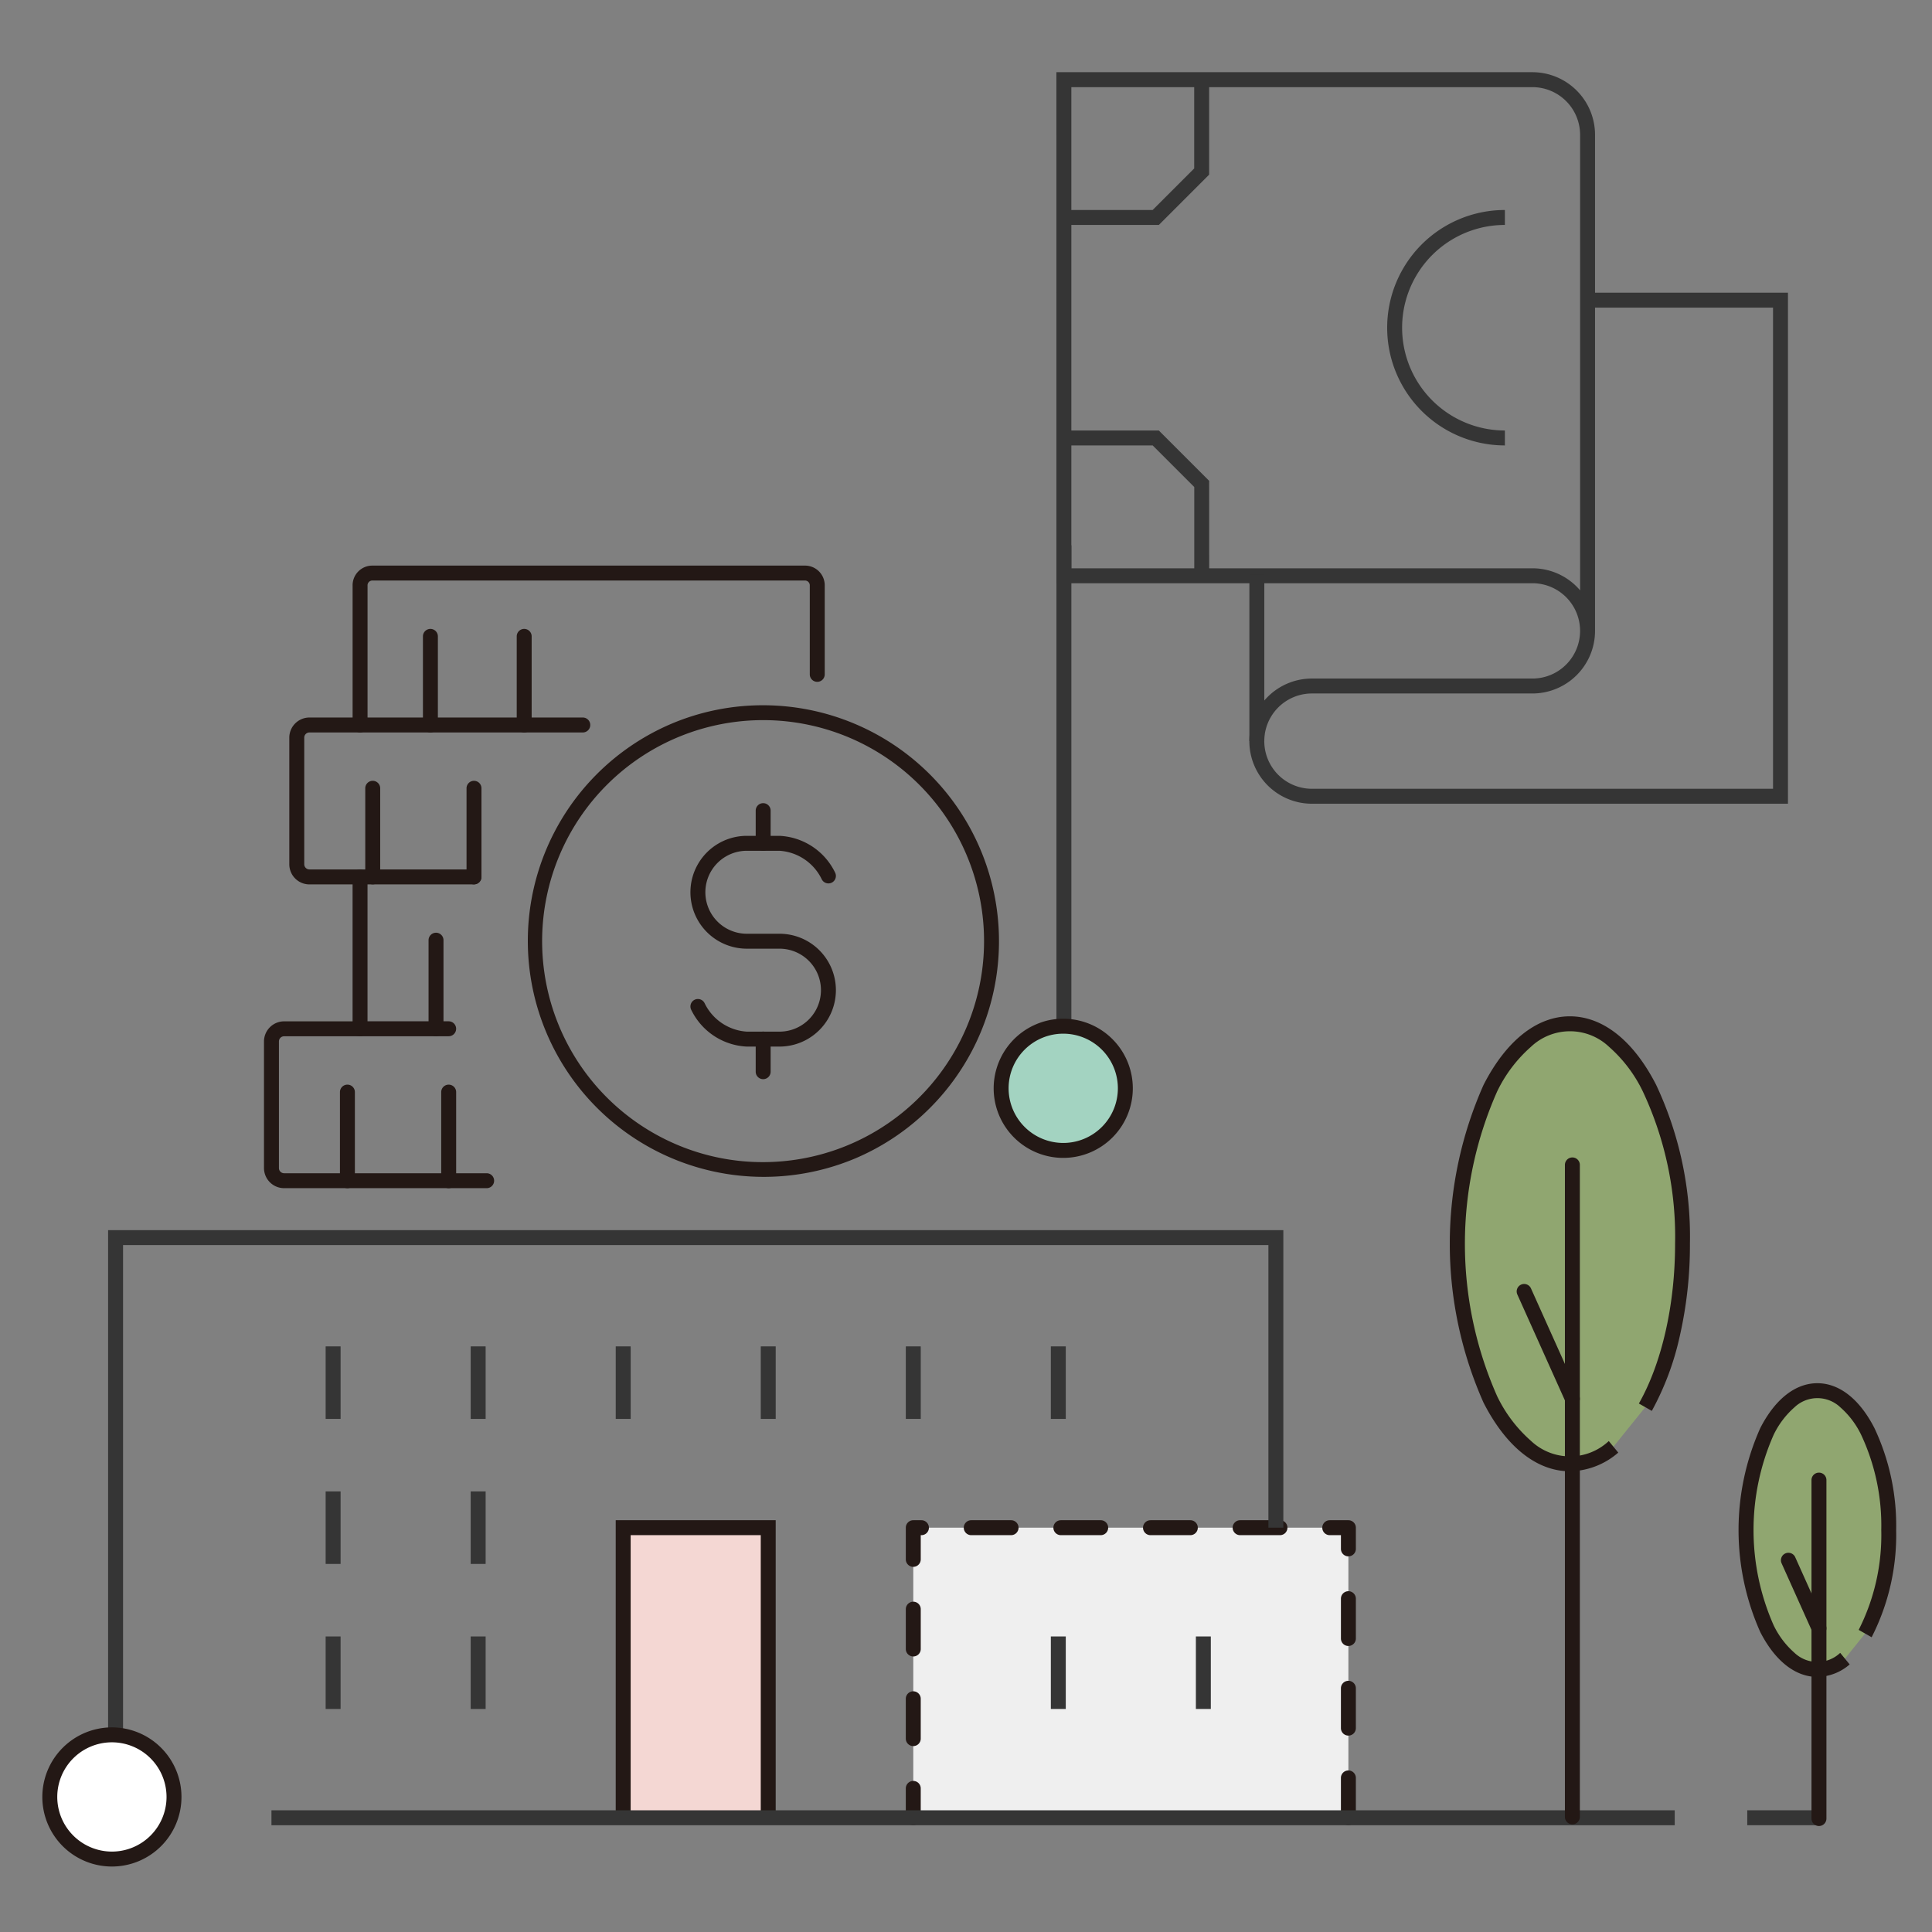 <svg xmlns="http://www.w3.org/2000/svg" width="194" height="194" viewBox="0 0 194 194">
  <rect x="0" y="0" width="194" height="194" fill="#808080" stroke="none"/>
  <g id="Group_1499" data-name="Group 1499" transform="translate(-925 -519)">
    <g id="Group_1497" data-name="Group 1497" transform="translate(-3 -3)">
      <g id="Group_1489" data-name="Group 1489" transform="translate(933 530)">
        <path id="Path_10316" data-name="Path 10316" d="M324.806,458.9V429.767H281.115V458.9" transform="translate(-194.409 -284.367)" fill="#efefef"/>
        <path id="Path_10316_-_Outline" data-name="Path 10316 - Outline" d="M324.806,459.645a.75.75,0,0,1-.75-.75v-4a.75.75,0,0,1,1.5,0v4A.75.75,0,0,1,324.806,459.645Zm-43.692,0a.75.75,0,0,1-.75-.75v-2.947a.75.75,0,0,1,1.5,0V458.9A.75.75,0,0,1,281.115,459.645Zm0-7.947a.75.75,0,0,1-.75-.75v-4a.75.75,0,0,1,1.5,0v4A.75.75,0,0,1,281.115,451.7Zm43.692-1.053a.75.75,0,0,1-.75-.75v-4a.75.75,0,0,1,1.5,0v4A.75.75,0,0,1,324.806,450.645ZM281.115,442.7a.75.75,0,0,1-.75-.75v-4a.75.75,0,0,1,1.5,0v4A.75.75,0,0,1,281.115,442.7Zm43.692-1.053a.75.75,0,0,1-.75-.75v-4a.75.75,0,0,1,1.5,0v4A.75.75,0,0,1,324.806,441.645ZM281.115,433.7a.75.75,0,0,1-.75-.75v-3.181a.75.75,0,0,1,.75-.75h.819a.75.75,0,0,1,0,1.5h-.069v2.431A.75.75,0,0,1,281.115,433.7Zm43.692-1.053a.75.75,0,0,1-.75-.75v-1.378h-1.122a.75.75,0,0,1,0-1.5h1.872a.75.75,0,0,1,.75.75V431.9A.75.75,0,0,1,324.806,432.645Zm-6.872-2.128h-4a.75.75,0,0,1,0-1.5h4a.75.75,0,0,1,0,1.5Zm-9,0h-4a.75.75,0,0,1,0-1.5h4a.75.75,0,0,1,0,1.5Zm-9,0h-4a.75.75,0,0,1,0-1.5h4a.75.75,0,0,1,0,1.5Zm-9,0h-4a.75.75,0,0,1,0-1.5h4a.75.75,0,0,1,0,1.5Z" transform="translate(-194.409 -284.367)" fill="#231815"/>
        <path id="Path_10317" data-name="Path 10317" d="M212.461,458.9V429.767h14.564V458.9" transform="translate(-154.884 -284.367)" fill="#f4d7d3"/>
        <path id="Path_10317_-_Outline" data-name="Path 10317 - Outline" d="M227.775,458.9h-1.5V430.517H213.211V458.9h-1.5V429.017h16.064Z" transform="translate(-154.884 -284.367)" fill="#231815"/>
        <g id="Group_1475" data-name="Group 1475" transform="translate(101.269 156.323)">
          <path id="Line_6886" data-name="Line 6886" d="M.75,7.282H-.75V0H.75Z" fill="#353535"/>
        </g>
        <g id="Group_1476" data-name="Group 1476" transform="translate(115.833 156.323)">
          <path id="Line_6887" data-name="Line 6887" d="M.75,7.282H-.75V0H.75Z" fill="#353535"/>
        </g>
        <path id="Line_6888" data-name="Line 6888" d="M140.908.75H0V-.75H140.908Z" transform="translate(22.258 174.53)" fill="#353535"/>
        <path id="Line_6889" data-name="Line 6889" d="M.75,7.282H-.75V0H.75Z" transform="translate(57.578 127.196)" fill="#353535"/>
        <path id="Line_6890" data-name="Line 6890" d="M.75,7.282H-.75V0H.75Z" transform="translate(72.142 127.196)" fill="#353535"/>
        <path id="Line_6891" data-name="Line 6891" d="M.75,7.282H-.75V0H.75Z" transform="translate(28.45 127.196)" fill="#353535"/>
        <path id="Line_6892" data-name="Line 6892" d="M.75,7.282H-.75V0H.75Z" transform="translate(43.014 127.196)" fill="#353535"/>
        <path id="Line_6893" data-name="Line 6893" d="M.75,7.282H-.75V0H.75Z" transform="translate(86.706 127.196)" fill="#353535"/>
        <path id="Line_6894" data-name="Line 6894" d="M.75,7.282H-.75V0H.75Z" transform="translate(101.269 127.196)" fill="#353535"/>
        <path id="Path_10318" data-name="Path 10318" d="M93.069,415.754h-1.5V360.364H209.58v29.878h-1.5V361.864H93.069Z" transform="translate(-85.714 -244.842)" fill="#353535"/>
        <path id="Line_6895" data-name="Line 6895" d="M.75,7.282H-.75V0H.75Z" transform="translate(28.45 141.759)" fill="#353535"/>
        <path id="Line_6896" data-name="Line 6896" d="M.75,7.282H-.75V0H.75Z" transform="translate(43.014 141.759)" fill="#353535"/>
        <path id="Line_6897" data-name="Line 6897" d="M.75,7.282H-.75V0H.75Z" transform="translate(28.45 156.323)" fill="#353535"/>
        <path id="Line_6898" data-name="Line 6898" d="M.75,7.282H-.75V0H.75Z" transform="translate(43.014 156.323)" fill="#353535"/>
        <path id="Line_6899" data-name="Line 6899" d="M7.282.75H0V-.75H7.282Z" transform="translate(170.448 174.528)" fill="#353535"/>
        <g id="Group_1477" data-name="Group 1477" transform="translate(101.832 0)">
          <path id="Path_10319" data-name="Path 10319" d="M389.472,159.769h-47.8a6.285,6.285,0,1,1,0-12.57h22.14a4.785,4.785,0,1,0,0-9.57h-47.8V86.314h47.8A6.292,6.292,0,0,1,370.1,92.6v15.855h19.372Zm-47.8-11.07a4.785,4.785,0,1,0,0,9.57h46.3V109.954H370.1v32.46a6.292,6.292,0,0,1-6.285,6.285Zm-24.158-12.57h46.3a6.273,6.273,0,0,1,4.785,2.214V92.6a4.791,4.791,0,0,0-4.785-4.785h-46.3Z" transform="translate(-316.767 -87.064)" fill="#353535"/>
          <path id="Path_10320" data-name="Path 10320" d="M326.3,101.651h-9.536v-1.5h8.914l4.173-4.173V87.064h1.5V96.6Z" transform="translate(-316.768 -87.064)" fill="#353535"/>
          <path id="Path_10321" data-name="Path 10321" d="M331.356,185.7h-1.5v-8.914l-4.173-4.173h-8.914v-1.5H326.3l5.052,5.052Z" transform="translate(-316.768 -135.884)" fill="#353535"/>
          <path id="Line_6900" data-name="Line 6900" d="M.75,16.736H-.75V0H.75Z" transform="translate(19.373 49.684)" fill="#353535"/>
          <path id="Line_6901" data-name="Line 6901" d="M.75,52.626H-.75V0H.75Z" transform="translate(0 46.754)" fill="#353535"/>
          <path id="Path_10322" data-name="Path 10322" d="M406.112,142.568a11.82,11.82,0,0,1,0-23.64v1.5a10.32,10.32,0,1,0,0,20.64Z" transform="translate(-361.832 -105.841)" fill="#353535"/>
        </g>
        <g id="dollar_coins" data-name="dollar coins" transform="translate(22.258 49.545)">
          <g id="Group_1479" data-name="Group 1479" transform="translate(26.437 14.023)">
            <path id="Ellipse_42" data-name="Ellipse 42" d="M22.938-.75a23.694,23.694,0,0,1,9.221,45.514A23.694,23.694,0,0,1,13.717,1.112,23.54,23.54,0,0,1,22.938-.75Zm0,45.876A22.194,22.194,0,0,0,31.574,2.493,22.194,22.194,0,0,0,14.3,43.383,22.048,22.048,0,0,0,22.938,45.126Z" fill="#231815"/>
            <g id="Group_1478" data-name="Group 1478" transform="translate(16.384 9.831)">
              <path id="Path_10323" data-name="Path 10323" d="M238.333,288.2h-3.277a6.538,6.538,0,0,1-5.586-3.692.75.75,0,0,1,1.342-.671,5.07,5.07,0,0,0,4.244,2.862h3.277a4.165,4.165,0,1,0,0-8.33h-3.277a5.665,5.665,0,0,1,0-11.331h3.277a6.538,6.538,0,0,1,5.586,3.692.75.75,0,0,1-1.342.671,5.07,5.07,0,0,0-4.244-2.863h-3.277a4.165,4.165,0,0,0,0,8.331h3.277a5.665,5.665,0,1,1,0,11.33Z" transform="translate(-230.141 -264.507)" fill="#231815"/>
              <path id="Line_6902" data-name="Line 6902" d="M0,4.027a.75.75,0,0,1-.75-.75V0A.75.75,0,0,1,0-.75.75.75,0,0,1,.75,0V3.277A.75.75,0,0,1,0,4.027Z" transform="translate(6.554)" fill="#231815"/>
              <path id="Line_6903" data-name="Line 6903" d="M0,4.027a.75.75,0,0,1-.75-.75V0A.75.75,0,0,1,0-.75.75.75,0,0,1,.75,0V3.277A.75.75,0,0,1,0,4.027Z" transform="translate(6.554 22.938)" fill="#231815"/>
            </g>
          </g>
          <g id="Group_1484" data-name="Group 1484" transform="translate(0)">
            <g id="Group_1480" data-name="Group 1480" transform="translate(8.898)">
              <path id="Path_10324" data-name="Path 10324" d="M172.552,219.843H150.187a.75.75,0,0,1-.75-.75V205.11a1.978,1.978,0,0,1,1.927-2.021h43.554a1.978,1.978,0,0,1,1.927,2.021v8.9a.75.75,0,1,1-1.5,0v-8.9a.488.488,0,0,0-.427-.521H151.364a.488.488,0,0,0-.427.521v13.233h21.615a.75.75,0,0,1,0,1.5Z" transform="translate(-150.187 -203.839)" fill="#231815"/>
              <path id="Line_6904" data-name="Line 6904" d="M0,9.648A.75.75,0,0,1-.75,8.9V0A.75.75,0,0,1,0-.75.75.75,0,0,1,.75,0V8.9A.75.75,0,0,1,0,9.648Z" transform="translate(7.063 6.356)" fill="#231815"/>
              <path id="Line_6905" data-name="Line 6905" d="M0,9.648A.75.75,0,0,1-.75,8.9V0A.75.75,0,0,1,0-.75.75.75,0,0,1,.75,0V8.9A.75.75,0,0,1,0,9.648Z" transform="translate(16.48 6.356)" fill="#231815"/>
            </g>
            <g id="Group_1481" data-name="Group 1481" transform="translate(2.542 15.254)">
              <path id="Path_10325" data-name="Path 10325" d="M153,255.8H136.477a2.023,2.023,0,0,1-2.021-2.021V241.063a2.023,2.023,0,0,1,2.021-2.021h5.085a.75.75,0,0,1,0,1.5h-5.085a.522.522,0,0,0-.521.521v12.712a.522.522,0,0,0,.521.521H153a.75.75,0,0,1,0,1.5Z" transform="translate(-135.206 -239.792)" fill="#231815"/>
              <path id="Line_6906" data-name="Line 6906" d="M0,9.648A.75.75,0,0,1-.75,8.9V0A.75.75,0,0,1,0-.75.75.75,0,0,1,.75,0V8.9A.75.75,0,0,1,0,9.648Z" transform="translate(7.627 6.356)" fill="#231815"/>
              <path id="Line_6907" data-name="Line 6907" d="M0,9.648A.75.75,0,0,1-.75,8.9V0A.75.75,0,0,1,0-.75.75.75,0,0,1,.75,0V8.9A.75.75,0,0,1,0,9.648Z" transform="translate(17.796 6.356)" fill="#231815"/>
            </g>
            <g id="Group_1482" data-name="Group 1482" transform="translate(8.898 30.508)">
              <path id="Path_10326" data-name="Path 10326" d="M159.085,291.749h-8.9a.75.75,0,0,1-.75-.75V275.745a.75.75,0,0,1,1.5,0v14.5h8.148a.75.75,0,1,1,0,1.5Z" transform="translate(-150.187 -275.745)" fill="#231815"/>
              <path id="Line_6908" data-name="Line 6908" d="M0,9.648A.75.75,0,0,1-.75,8.9V0A.75.75,0,0,1,0-.75.75.75,0,0,1,.75,0V8.9A.75.75,0,0,1,0,9.648Z" transform="translate(7.627 6.356)" fill="#231815"/>
            </g>
            <g id="Group_1483" data-name="Group 1483" transform="translate(0 45.762)">
              <path id="Path_10327" data-name="Path 10327" d="M150.824,327.7H130.485a2.023,2.023,0,0,1-2.021-2.021V312.969a2.023,2.023,0,0,1,2.021-2.021h7.627a.75.75,0,0,1,0,1.5h-7.627a.522.522,0,0,0-.521.521V325.68a.522.522,0,0,0,.521.521h20.338a.75.75,0,0,1,0,1.5Z" transform="translate(-129.214 -311.698)" fill="#231815"/>
              <path id="Line_6909" data-name="Line 6909" d="M0,9.648A.75.75,0,0,1-.75,8.9V0A.75.75,0,0,1,0-.75.75.75,0,0,1,.75,0V8.9A.75.75,0,0,1,0,9.648Z" transform="translate(7.627 6.356)" fill="#231815"/>
              <path id="Line_6910" data-name="Line 6910" d="M0,9.648A.75.75,0,0,1-.75,8.9V0A.75.75,0,0,1,0-.75.75.75,0,0,1,.75,0V8.9A.75.75,0,0,1,0,9.648Z" transform="translate(17.796 6.356)" fill="#231815"/>
            </g>
          </g>
        </g>
        <circle id="Ellipse_43" data-name="Ellipse 43" cx="6.236" cy="6.236" r="6.236" transform="translate(0 166.203)" fill="#fff"/>
        <path id="Ellipse_43_-_Outline" data-name="Ellipse 43 - Outline" d="M6.236-.75A6.986,6.986,0,1,1-.75,6.236,6.994,6.994,0,0,1,6.236-.75Zm0,12.472A5.486,5.486,0,1,0,.75,6.236,5.492,5.492,0,0,0,6.236,11.722Z" transform="translate(0 166.203)" fill="#231815"/>
        <circle id="Ellipse_44" data-name="Ellipse 44" cx="6.236" cy="6.236" r="6.236" transform="translate(95.528 95.046)" fill="#a3d3c1"/>
        <path id="Ellipse_44_-_Outline" data-name="Ellipse 44 - Outline" d="M6.236-.75A6.986,6.986,0,1,1-.75,6.236,6.994,6.994,0,0,1,6.236-.75Zm0,12.472A5.486,5.486,0,1,0,.75,6.236,5.492,5.492,0,0,0,6.236,11.722Z" transform="translate(95.528 95.046)" fill="#231815"/>
        <g id="Group_1486" data-name="Group 1486" transform="translate(141.329 94.803)">
          <path id="Path_10328" data-name="Path 10328" d="M425.539,352.983a6.87,6.87,0,0,1-4.371,1.712c-6.245,0-11.307-9.891-11.307-22.092s5.062-22.092,11.307-22.092,11.307,9.891,11.307,22.092c0,6.51-1.441,12.362-3.734,16.405" transform="translate(-409.861 -310.51)" fill="#90a670"/>
          <path id="Path_10328_-_Outline" data-name="Path 10328 - Outline" d="M421.168,355.444c-3.316,0-6.393-2.443-8.663-6.879a39.237,39.237,0,0,1,0-31.926c2.27-4.436,5.347-6.879,8.663-6.879s6.392,2.443,8.663,6.879a35.825,35.825,0,0,1,3.394,15.963,41.134,41.134,0,0,1-1.027,9.3,28.051,28.051,0,0,1-2.8,7.478l-1.3-.74c2.311-4.075,3.636-9.92,3.636-16.035a34.314,34.314,0,0,0-3.229-15.28,14.083,14.083,0,0,0-3.4-4.5,5.7,5.7,0,0,0-7.847,0,14.083,14.083,0,0,0-3.4,4.5,37.764,37.764,0,0,0,0,30.56,14.082,14.082,0,0,0,3.4,4.5,5.7,5.7,0,0,0,7.819.023l.951,1.16A7.57,7.57,0,0,1,421.168,355.444Z" transform="translate(-409.861 -310.51)" fill="#231815"/>
          <g id="Group_1485" data-name="Group 1485" transform="translate(6.717 14.171)">
            <path id="Line_6911" data-name="Line 6911" d="M0,66.215a.75.75,0,0,1-.75-.75V0A.75.75,0,0,1,0-.75.75.75,0,0,1,.75,0V65.465A.75.75,0,0,1,0,66.215Z" transform="translate(4.843)" fill="#231815"/>
            <path id="Line_6912" data-name="Line 6912" d="M4.844,11.531a.75.75,0,0,1-.685-.443L-.684.307A.75.75,0,0,1-.307-.684a.75.75,0,0,1,.991.377L5.527,10.473a.75.75,0,0,1-.684,1.058Z" transform="translate(0 12.705)" fill="#231815"/>
          </g>
        </g>
        <g id="Group_1488" data-name="Group 1488" transform="translate(170.325 131.645)">
          <path id="Path_10329" data-name="Path 10329" d="M488.135,424.255a4.352,4.352,0,0,1-2.769,1.084c-3.956,0-7.163-6.266-7.163-14s3.207-14,7.163-14,7.163,6.266,7.163,14a21.661,21.661,0,0,1-2.366,10.393" transform="translate(-478.202 -397.347)" fill="#90a670"/>
          <path id="Path_10329_-_Outline" data-name="Path 10329 - Outline" d="M485.365,426.089c-2.209,0-4.245-1.6-5.733-4.508a25.128,25.128,0,0,1,0-20.477c1.488-2.907,3.524-4.508,5.733-4.508s4.245,1.6,5.733,4.508a22.974,22.974,0,0,1,2.18,10.238,22.58,22.58,0,0,1-2.463,10.763l-1.3-.74a21.057,21.057,0,0,0,2.268-10.024,21.462,21.462,0,0,0-2.016-9.555,8.653,8.653,0,0,0-2.087-2.763,3.341,3.341,0,0,0-4.621,0,8.652,8.652,0,0,0-2.087,2.763,23.654,23.654,0,0,0,0,19.11,8.652,8.652,0,0,0,2.087,2.763,3.338,3.338,0,0,0,4.6.014l.951,1.16A5.063,5.063,0,0,1,485.365,426.089Z" transform="translate(-478.202 -397.347)" fill="#231815"/>
          <g id="Group_1487" data-name="Group 1487" transform="translate(4.256 8.977)">
            <path id="Line_6913" data-name="Line 6913" d="M0,34.736a.75.75,0,0,1-.75-.75V0A.75.75,0,0,1,0-.75.75.75,0,0,1,.75,0V33.986A.75.75,0,0,1,0,34.736Z" transform="translate(3.068)" fill="#231815"/>
            <path id="Line_6914" data-name="Line 6914" d="M3.069,7.58a.75.75,0,0,1-.685-.443L-.684.307A.75.75,0,0,1-.307-.684a.75.75,0,0,1,.991.377l3.068,6.83A.75.75,0,0,1,3.069,7.58Z" transform="translate(0 8.049)" fill="#231815"/>
          </g>
        </g>
      </g>
    </g>
    <rect id="Rectangle_801" data-name="Rectangle 801" width="194" height="194" transform="translate(925 519)" fill="none"/>
  </g>
</svg>
